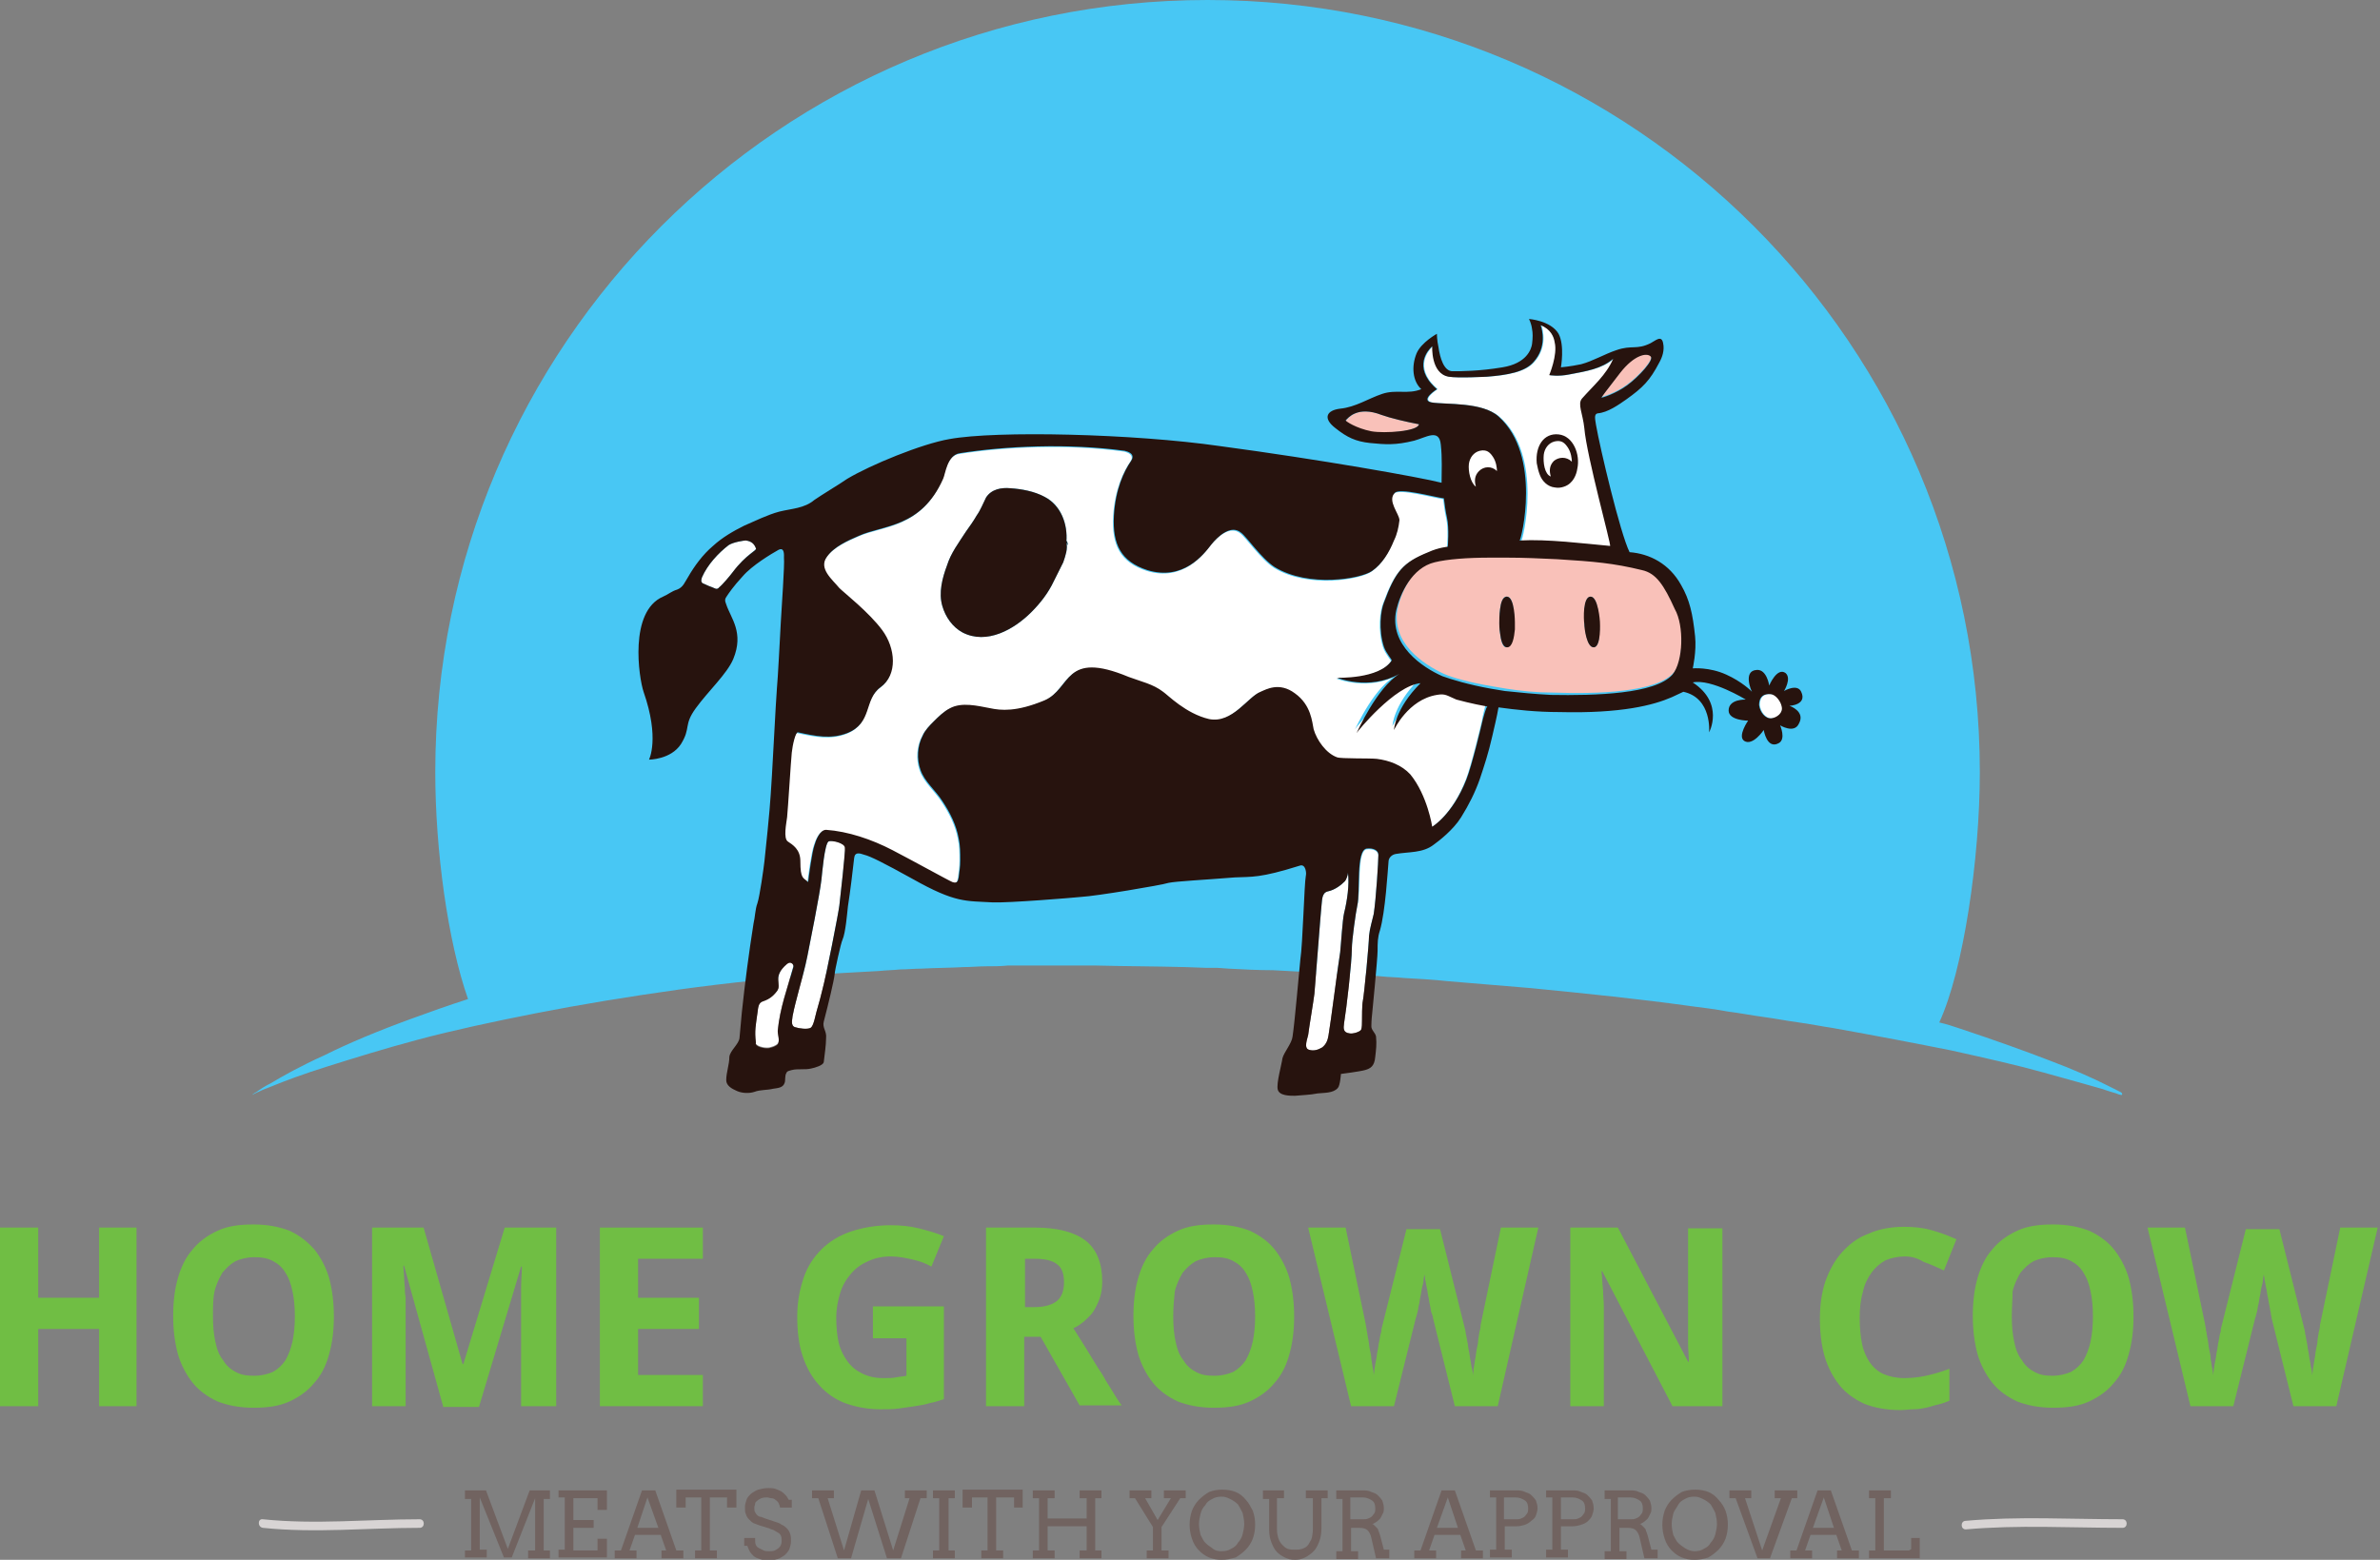 <?xml version="1.0" encoding="utf-8"?>
<!-- Generator: Adobe Illustrator 16.0.4, SVG Export Plug-In . SVG Version: 6.00 Build 0)  -->
<!DOCTYPE svg PUBLIC "-//W3C//DTD SVG 1.1//EN" "http://www.w3.org/Graphics/SVG/1.1/DTD/svg11.dtd">
<svg version="1.1" id="Layer_1" xmlns:x="http://ns.adobe.com/Extensibility/1.0/" xmlns:i="http://ns.adobe.com/AdobeIllustrator/10.0/" xmlns:graph="http://ns.adobe.com/Graphs/1.0/"
	 xmlns="http://www.w3.org/2000/svg" xmlns:xlink="http://www.w3.org/1999/xlink" x="0px" y="0px" width="305.1px" height="200px"
	 viewBox="0 0 305.1 200" style="enable-background:new 0 0 305.1 200;" xml:space="preserve">
<rect x="0" y="0" width="305.1" height="200" fill="#808080" stroke="none"/>
<style type="text/css">
<![CDATA[
	.st0{fill:#48C7F4;}
	.st1{fill:#ACDFF2;}
	.st2{fill:#AE9E33;}
	.st3{fill:#160A33;}
	.st4{fill:#808184;}
	.st5{fill:#B2AEBC;}
	.st6{fill:#B2E4F7;}
	.st7{opacity:0.25;}
	.st8{fill:none;stroke:#231F20;stroke-width:1.615;stroke-miterlimit:10;}
	.st9{display:none;fill:#391D0C;}
	.st10{fill:#89181B;}
	.st11{fill:#8996A9;}
	.st12{fill:#ED3024;}
	.st13{fill:#510F10;}
	.st14{fill:#58595B;}
	.st15{fill-rule:evenodd;clip-rule:evenodd;fill:#808184;}
	.st16{fill:#231F20;}
	.st17{fill:#27130E;}
	.st18{fill-rule:evenodd;clip-rule:evenodd;fill:#ED3024;}
	.st19{fill:#F9C1B9;}
	.st20{fill:#92837E;}
	.st21{fill:#2A2E47;}
	.st22{fill:#C5C7C9;}
	.st23{fill-rule:evenodd;clip-rule:evenodd;}
	.st24{fill:#FFFFFF;}
	.st25{fill:#655D78;}
	.st26{fill:#CA3B34;}
	.st27{fill:#33261F;}
	.st28{fill:#391D0C;}
	.st29{fill:#6D6E70;}
	.st30{fill:#00A5E5;}
	.st31{fill:#D04443;}
	.st32{fill-rule:evenodd;clip-rule:evenodd;fill:#FFFFFF;}
	.st33{fill:#09BECC;}
	.st34{fill:#D8D4D4;}
	.st35{fill:#70BE44;}
	.st36{fill:#716360;}
	.st37{fill:#A21E22;}
	.st38{fill:#739196;}
	.st39{fill:#DA6C6C;}
	.st40{fill:#DDD0CE;}
]]>
</style>
<g>
	<g>
		<path class="st0" d="M271.8,140c-0.4-0.2-1-0.5-1.8-0.9c-1.6-0.8-4-1.9-7.2-3.1c-3.1-1.2-7-2.6-11.5-4.1c-0.9-0.3-1.8-0.6-2.7-0.8
			c3.1-6.7,5.2-21,5.2-32.1c0-54.7-44.3-99-99-99c-54.7,0-99,44.3-99,99c0,10,1.6,21.7,4.2,29.1c-2.5,0.8-5,1.7-7.2,2.5
			c-4.4,1.6-8.2,3.2-11.2,4.7c-3.1,1.4-5.4,2.7-6.9,3.6c-0.8,0.4-1.4,0.8-1.8,1.1c-0.4,0.2-0.6,0.4-0.6,0.4s0.2-0.1,0.6-0.3
			c0.4-0.2,1.1-0.5,1.9-0.8c1.7-0.7,4.1-1.6,7.3-2.6c3.2-1,7-2.2,11.5-3.4c4.5-1.2,9.6-2.3,15.2-3.4c5.6-1.1,11.7-2.1,18.1-3
			c6.5-0.9,13.3-1.6,20.4-2.1c1.8-0.1,3.6-0.2,5.4-0.3c0.9-0.1,1.8-0.1,2.7-0.2c0.9,0,1.8-0.1,2.7-0.1c1.8-0.1,3.7-0.1,5.5-0.2
			c0.9,0,1.9-0.1,2.8-0.1c0.9,0,1.9,0,2.8-0.1c0.9,0,1.9,0,2.8,0l1.4,0l1.4,0c1.9,0,3.8,0,5.7,0c3.8,0.1,7.6,0.1,11.4,0.2l2.8,0.1
			l0.7,0l0.3,0l0.4,0l1.4,0.1c1.9,0.1,3.8,0.2,5.7,0.2c1.9,0.1,3.8,0.2,5.6,0.3c1.9,0.1,3.8,0.2,5.6,0.3c0.9,0.1,1.9,0.1,2.8,0.2
			c0.9,0.1,1.9,0.1,2.8,0.2c1.8,0.1,3.7,0.2,5.5,0.4c3.7,0.3,7.3,0.6,10.8,0.9c7.1,0.7,14,1.4,20.4,2.3c1.6,0.2,3.2,0.4,4.8,0.7
			c1.6,0.2,3.1,0.5,4.6,0.7c1.5,0.2,3,0.5,4.5,0.7c1.5,0.2,2.9,0.5,4.3,0.7c5.6,1,10.8,2,15.3,2.9c4.5,1,8.5,1.9,11.7,2.8
			c3.2,0.9,5.8,1.6,7.5,2.1c0.9,0.3,1.5,0.5,1.9,0.6c0.4,0.2,0.7,0.2,0.7,0.2S272.2,140.2,271.8,140z"/>
		<g id="XMLID_33_">
			<path class="st24" d="M228.5,90.6c0.1,0.9-0.7,1.5-1.3,1.5c-0.8,0.1-1.5-0.8-1.6-1.7c0,0,0,0,0,0c0-1.6,1.3-1.4,1.5-1.4
				C227.7,89,228.4,89.9,228.5,90.6z"/>
			<path d="M225.5,90.4C225.5,90.4,225.5,90.4,225.5,90.4C225.5,90.4,225.5,90.4,225.5,90.4z"/>
			<path class="st19" d="M211.6,45.6c0.5,0.4-1.5,2.6-3,3.7c-1.5,1.1-3.2,1.6-3.3,1.6c0-0.1,0.8-1,2.4-3.2
				C209.5,45.4,211.1,45.2,211.6,45.6z"/>
			<path class="st24" d="M203.3,55c0.3,3.6,3.5,15.1,3.3,15.1c-3.3-0.3-8-0.9-11.6-0.7c0.2,0,2.9-10.9-2.7-15.9
				c-2.2-2-6.9-1.6-8.7-1.9c-1.5-0.3,0.7-1.7,0.7-1.7s-0.7-0.6-1.1-1.2c-1.7-2.5,0.5-4.3,0.5-4.3s-0.2,3.5,2.1,3.9
				c1.1,0.2,4.9,0,4.9,0c2.6-0.2,4.9-0.6,6-1.9c1.7-1.9,1.1-4.1,0.9-4.7c1.3,0.5,1.7,1.5,1.8,2.2c0.4,1.6-0.7,4.2-0.7,4.2
				s1.2,0.2,2.6-0.1c2.1-0.4,4.1-0.7,5.6-2c-0.9,2.1-2.6,3.5-4,5.1C202.4,51.9,203.1,53.1,203.3,55z"/>
			<path class="st19" d="M214.9,77.8c-1.4-3.1-2.4-4.6-4.2-5c-3.7-0.8-6.1-1.1-10.9-1.4c-2-0.1-4.2-0.2-6.4-0.2c-0.8,0-1.5,0-2.2,0
				c-2.9,0.1-5.5,0.3-7.1,0.6c-2.9,0.7-4.4,3.9-4.9,6.1c-1,4.5,3.3,7.3,5.9,8.5c1.1,0.5,3.3,1.1,6.2,1.6c0.6,0.1,1.2,0.2,1.8,0.3
				c1.9,0.3,3.9,0.5,5.9,0.5c5.7,0.2,13.4,0,15.6-2.6C215.8,84.8,215.9,80.2,214.9,77.8z M192.3,81.2c-0.1-0.6-0.1-1.1-0.1-1.3
				c0-0.3,0-1.1,0.1-1.8c0.1-0.9,0.4-1.7,0.9-1.6c1,0,0.9,3.3,0.9,3.3s0,0.4,0,0.9c-0.1,1-0.3,2.3-1,2.3
				C192.6,83,192.4,82.1,192.3,81.2z M204.3,83c-0.9,0-1.1-2.4-1.2-3c0-0.6-0.2-3.5,0.8-3.5c1,0,1.1,3.2,1.1,3.2S205.3,83,204.3,83z
				"/>
			<path class="st24" d="M173.7,93.5c0.1-0.2,4.9-6.1,8.2-6.4c-3.3,3.3-3.4,6-3.4,6s1.8-3.9,5.5-4.5c1.1-0.2,1.3,0.1,2.5,0.6
				c0.4,0.1,1.8,0.5,4,0.9c-0.1,0.5-0.5,1.9-0.5,2.2c-0.2,0.9-1.4,5.9-2.1,7.7c-1.8,4.6-4.4,6.1-4.4,6.1s-0.6-4-2.8-6.7
				c-1.1-1.2-2.7-1.8-4.3-2c-0.9-0.1-4.6,0-5.1-0.2c-1.4-0.5-2.6-2.2-3-3.6c-0.2-0.9-0.3-3.1-2.4-4.6c-2-1.5-3.7-0.5-4.4-0.2
				c-1.6,0.6-3.6,4.1-6.6,3.5c-3-0.7-5.3-3.1-5.9-3.5c-1.3-1-2.8-1.3-4.4-1.9c-8.4-3.5-7.3,1.5-10.8,3c-3.6,1.5-5.6,1.3-7,1
				c-1.6-0.3-3.6-0.8-5.1,0c-0.8,0.4-1.5,1.1-2.1,1.7c-0.5,0.5-1.1,1.1-1.4,1.8c-0.7,1.3-0.8,3-0.3,4.4c0.5,1.5,1.9,2.6,2.8,4
				c1,1.5,1.8,3.1,2.1,4.8c0.2,0.9,0.2,1.8,0.2,2.8c0,0.9-0.1,1.3-0.2,2.2c-0.1,0.5-0.2,0.8-0.8,0.6c-0.5-0.2-5-2.7-7.7-4.1
				c-2.7-1.4-5.7-2.4-8.5-2.6c-0.8,0-1.3,1.3-1.5,2c-0.3,0.9-0.7,3.8-0.8,4.7c-0.6-0.6-1-0.3-1-2.7c0-1.5-1-2.1-1.6-2.5
				c-0.6-0.4-0.2-2.3-0.1-3.1c0.1-0.9,0.5-7.4,0.6-8.3c0.1-1,0.5-2.7,0.8-2.6c2.3,0.5,4.2,0.9,6.3,0.1c3.3-1.3,2.1-4.3,4.3-5.9
				c2.2-1.6,1.9-5,0.2-7.3c-1.7-2.3-4.9-4.8-5.5-5.4c-0.9-1.1-2.7-2.5-1.6-4c0.9-1.3,2.7-2.1,4.1-2.7c3.1-1.4,8-1,10.8-7.3
				c0.3-0.6,0.5-3.1,2.2-3.3c5.7-0.9,13.8-1.3,21.1-0.3c0.4,0.1,1.4,0.4,0.8,1.3c-0.9,1.3-2,3.6-2.2,7c-0.2,3.7,0.9,5.9,4.3,7
				c4.6,1.4,7.2-2,8.2-3.3c0.8-1,2.5-2.6,3.8-1.5c0.7,0.5,2.6,3.3,4.3,4.4c4.4,2.7,11.1,1.5,12.5,0.5c1.3-0.9,2.2-2.4,2.8-3.9
				c0.4-0.8,0.6-1.7,0.7-2.6c0-0.8-1.6-2.5-0.6-3.5c0.6-0.7,4.9,0.5,6.3,0.7c0.1,0.8,0.2,1.6,0.4,2.5c0.3,1.3,0.1,3.7,0.1,3.7
				s-1.2,0.1-2.5,0.7c-3.2,1.3-4.2,2.4-5.7,6.5c-0.4,1-0.7,3.4,0,5.6c0.3,0.9,1.1,1.7,1,1.8c-1.6,2.4-7,2.2-7,2.2s4.1,1.7,8-0.5
				C176.3,87.7,173.8,93.4,173.7,93.5z M136.7,69.5C137,70.6,136.8,68.9,136.7,69.5c0.2-2.3-0.7-4.8-2.8-5.8c-1.3-0.7-2.9-1-4.4-1.1
				c-1.1-0.1-2.4,0.1-3.1,1.2c-0.4,0.8-0.7,1.6-1.2,2.3c-0.4,0.7-0.9,1.4-1.4,2.1c-0.9,1.4-1.9,2.7-2.4,4.3
				c-0.6,1.6-1.1,3.5-0.6,5.2c0.4,1.4,1.3,2.7,2.6,3.4c3.1,1.6,6.6-0.4,8.8-2.6c1.2-1.2,2.2-2.5,2.9-4c0.4-0.8,0.8-1.6,1.2-2.4
				C136.6,71.2,136.9,70.4,136.7,69.5z"/>
			<path class="st19" d="M177.1,53.2c1.1,0.4,3.2,0.9,4.8,1.2c-0.1,0.9-4.4,1.3-6.1,1c-2-0.4-3.3-1.3-3.3-1.4
				C172.8,53.6,174,52,177.1,53.2z"/>
			<path class="st24" d="M175.2,108.9c0.8-0.1,1.5,0.2,1.5,0.8c0,0.7-0.3,5.6-0.6,7.5c-0.2,0.9-0.5,1.8-0.6,2.8
				c0,0.9-0.6,7.4-0.8,8.4c-0.1,0.4-0.1,2.1-0.1,2.5c0,0.4,0,0.8-0.1,1.1c-0.1,0.3-1.1,0.6-1.5,0.5c-0.8-0.1-0.8-0.6-0.7-1.3
				c0.3-1.8,1-7.8,1-9.6c0-1,0.5-4.6,0.7-5.5C174.5,114.3,173.9,109.1,175.2,108.9z"/>
			<path class="st24" d="M172.8,111.9c0.2,1.5-0.1,3.6-0.5,5.2c-0.2,0.8-0.4,4.1-0.5,5c-0.3,1.8-1.2,9-1.5,10.7
				c-0.1,0.6-0.3,1.1-0.8,1.5c-0.5,0.3-1.1,0.5-1.7,0.3c-0.7-0.2-0.2-1.4-0.1-1.9c0.1-0.9,0.7-4.4,0.8-5.3
				c0.2-2.3,0.8-10.3,0.9-11.2c0.1-0.7,0-1.7,0.8-1.9c1-0.2,1.8-0.9,2.2-1.3C172.5,112.8,172.8,112.2,172.8,111.9z"/>
			<path d="M136.7,69.5C136.8,68.9,137,70.6,136.7,69.5C136.7,69.5,136.7,69.5,136.7,69.5z"/>
			<path class="st24" d="M108.4,108.6c0,0.4-0.7,6.6-0.8,7.5c-0.1,0.9-1.7,9.1-2.2,10.9c-0.4,1.7-0.6,2.1-1,3.8
				c-0.1,0.3-0.2,0.8-0.5,1c-0.4,0.2-1.4,0.1-2-0.1c-0.6-0.2-0.3-1.1-0.3-1.4c0.3-1.5,0.4-1.7,0.8-3.3c0.4-1.5,0.8-2.9,1.1-4.4
				c0.3-1.5,1.6-8,1.8-9.8c0.1-0.9,0.4-4.5,0.9-4.9C106.6,107.6,108.3,108.1,108.4,108.6z"/>
			<path class="st24" d="M100.9,123.5c0.5-0.4,0.9,0.1,0.8,0.4c-0.8,2.9-1.7,5.2-2,8.2c0,0.5,0.3,1.3,0,1.7
				c-0.3,0.3-0.7,0.4-1.1,0.5c-0.6,0.1-1.9-0.2-1.7-0.7c-0.2-1.5,0-2.3,0.2-3.8c0.1-0.7,0.1-1.3,0.7-1.5c0.6-0.2,1.2-0.5,1.8-1.3
				C100.3,126.2,98.9,125.2,100.9,123.5z"/>
			<path class="st24" d="M96.9,70.3c0.1,0.3-1.2,0.7-3,3.1c-0.3,0.4-1.3,1.6-1.7,1.9c-0.3,0.4-0.6,0.1-0.9,0
				c-0.6-0.2-0.9-0.4-1.2-0.5c-0.3-0.2-0.2-0.5-0.1-0.8c0.7-1.6,2.1-3.1,3.4-4.1c0.6-0.4,2-0.6,2.2-0.6
				C96.4,69.4,96.8,69.8,96.9,70.3z"/>
			<path class="st27" d="M190.3,56.9c-1.9-0.2-3,1.5-2.9,3.7c0,0.4,0.1,0.9,0.4,1.4c0.3,0.8,1,1.5,1.9,1.6c0.5,0.1,0.9,0,1.2-0.1
				c1.2-0.4,1.6-1.6,1.7-2.3C193,59.4,192.2,57.1,190.3,56.9z"/>
			<g>
				<path class="st17" d="M203.9,76.5c-1,0-0.9,2.9-0.8,3.5c0,0.6,0.3,3,1.2,3c1,0,0.8-3.3,0.8-3.3S204.9,76.5,203.9,76.5z"/>
				<path class="st17" d="M229.4,90.5c0,0,2.3-0.1,1.5-1.8c-0.5-1.1-2.2-0.1-2.2-0.1s1-1.6,0.2-2.3c-1.1-0.8-2.1,1.6-2.1,1.6
					s-0.3-2.1-1.6-2c-1.8,0.1-0.7,2.7-0.6,2.8c-0.1-0.1-1.3-1.3-3.3-2.2c-2.2-1-4.3-0.8-4.3-0.8s0.5-2.2,0.3-4.1
					c-0.3-2.9-0.7-4.7-1.8-6.6c-1.5-2.7-4-4-6.6-4.2c-1.2-2.4-3.8-13.4-4.3-16.3c-0.1-0.7-0.3-1.4,0.2-1.5c1.3-0.1,2.7-1.1,3.7-1.8
					c2.1-1.5,3-2.4,4.2-4.7c0.4-0.7,0.7-1.6,0.5-2.5c-0.2-1.1-1-0.3-1.6,0c-1.8,0.9-2.4,0.2-4.4,0.9c-1.5,0.5-3,1.4-4.5,1.8
					c-1.4,0.3-2.6,0.4-2.6,0.4s0.5-2.8-0.3-4.3c-1-1.7-3.8-1.9-3.8-1.9s0.3,0.5,0.4,1.3c0.1,0.5,0.1,1.1,0,1.9
					c-0.1,0.7-0.7,2.5-3.8,3c-3,0.5-5.3,0.5-6.4,0.5c-1.1,0-1.6-1.7-1.8-3.1c-0.2-0.9-0.2-1.7-0.2-1.7s-2,1.1-2.6,2.5
					c-0.7,1.7-0.5,3.6,0.6,4.6c-1.7,0.7-3.2,0-5,0.6c-1.8,0.6-3.4,1.7-5.4,1.9c-1.7,0.2-2.3,1.2-0.6,2.5c1.5,1.2,2.6,1.7,4.4,1.9
					c2,0.2,3.3,0.3,5.7-0.3c1.5-0.4,3.2-1.6,3.4,0.5c0.2,1.8,0.1,3.4,0.1,4.9c-2.7-0.7-15.7-3-28.4-4.7c-11.1-1.6-28.7-2-34.7-0.9
					c-3.5,0.6-10.1,3.3-13.1,5.1c-0.7,0.5-3.5,2.2-4.2,2.7c-1.3,1.1-2.9,1.1-4.5,1.5c-1.5,0.4-3.1,1.2-4.5,1.8
					c-1.4,0.7-2.8,1.5-4,2.6c-1.3,1.1-2.4,2.6-3.2,4c-0.4,0.6-0.6,1.3-1.4,1.6c-0.7,0.2-1.1,0.6-1.8,0.9c-4.4,1.9-3.1,10.4-2.5,12.2
					c2.1,6,0.7,8.7,0.7,8.7s2.8,0,4.1-2c1.3-2.1,0.3-2.4,1.9-4.6c1.6-2.2,4-4.4,4.8-6.3c1.4-3.4-0.3-5.2-0.9-7
					c-0.2-0.5-0.2-0.7,0.1-1.1c0.2-0.3,0.8-1.2,2-2.5c1.2-1.4,3.7-2.9,4.6-3.4c0.8-0.4,0.7,0.7,0.7,1c0.1,0.9-0.3,6.3-0.4,8.2
					c-0.1,1.9-0.4,7.6-0.5,8.5c-0.1,0.9-0.7,12.8-0.8,13.7c-0.1,1.9-0.7,7.6-0.8,8.5c-0.1,0.9-0.6,4.5-0.9,5.4
					c-0.3,0.8-0.3,1.8-0.5,2.6c-0.6,3.8-1.1,7.6-1.5,11.4c-0.1,1.1-0.2,2.2-0.3,3.3c-0.1,0.8-1.2,1.6-1.3,2.4c0,1-0.4,2-0.4,3
					c0,0.7,0.7,1.1,1.4,1.4c0.7,0.3,1.6,0.3,2.2,0.1c0.8-0.3,1.6-0.2,2.4-0.4c0.6-0.1,1.3-0.1,1.5-0.8c0.1-0.3,0-0.9,0.2-1.2
					c0.1-0.3,0.4-0.3,0.7-0.4c0.8-0.2,1.7,0,2.5-0.2c0.5-0.1,1.5-0.4,1.6-0.8c0.1-0.9,0.3-2.2,0.3-3.1c0.1-0.9-0.5-1.3-0.3-2.1
					c0.6-2.3,1.3-5.2,1.4-6.1c0-0.4,0.8-4,1-4.4c0.4-0.9,0.6-3.4,0.7-4.3c0.3-1.9,0.6-4.4,0.8-6.2c0.1-0.8,0.7-0.6,1.3-0.4
					c0.8,0.2,2.4,1,6.2,3.1c5.5,3.1,6.8,2.8,10.2,3c2,0.1,10.5-0.6,11.4-0.7c1.9-0.1,10.3-1.5,11.2-1.8c0.9-0.2,4.8-0.4,8.5-0.7
					c2.2-0.1,3.2,0.1,8.3-1.5c0.8-0.3,0.9,1,0.8,1.3c-0.2,1-0.4,8.8-0.7,10.7c-0.2,1.9-0.7,7.9-1,9.9c-0.1,0.9-1.1,2-1.3,2.8
					c-0.1,0.8-0.8,3.2-0.6,4c0.2,0.8,1.5,0.8,2.2,0.8c1-0.1,1.9-0.1,2.9-0.3c0.8-0.1,2,0,2.6-0.7c0.3-0.3,0.4-1.8,0.4-1.8
					s2.4-0.3,3.1-0.5c0.7-0.2,1.2-0.5,1.3-1.7c0.1-0.9,0.2-1.6,0.1-2.6c-0.1-0.5-0.6-0.8-0.6-1.3c0-0.8,0.1-1.6,0.1-1.6
					s0.7-7.1,0.7-8.1c0-1,0-1.7,0.3-2.6c0.7-2.4,1-7.7,1.1-8.8c0-0.5,0.4-0.9,0.9-1c1.7-0.3,3.5-0.1,4.9-1.2
					c0.7-0.5,2.5-1.9,3.5-3.5c1-1.6,1.8-3.2,2.4-4.9c0.6-1.8,1.1-3.3,1.6-5.5c0.2-0.9,0.6-2.5,0.8-3.7c2.2,0.3,4.8,0.6,7.8,0.6
					c8,0.2,12.1-0.9,14.4-1.9c0.2-0.1,1.3-0.6,1.5-0.7c3.7,0.8,3.3,5.2,3.3,5.2s2-3.7-2.1-6.4c2.4-0.5,6.8,2.2,6.8,2.2
					s-2.2-0.1-2.2,1.4c0,1.3,2.5,1.3,2.5,1.3s-1.4,2-0.5,2.6c1.1,0.7,2.5-1.4,2.5-1.4s0.4,2.5,1.9,1.7c1-0.5,0.2-2.3,0.2-2.3
					s1.8,1.1,2.4-0.2C231.5,91.2,229.4,90.5,229.4,90.5z M175.8,55.3c-2-0.4-3.3-1.3-3.3-1.4c0.3-0.3,1.5-1.9,4.6-0.7
					c1.1,0.4,3.2,0.9,4.8,1.2C181.8,55.3,177.5,55.6,175.8,55.3z M93.9,73.4c-0.3,0.4-1.3,1.6-1.7,1.9c-0.3,0.4-0.6,0.1-0.9,0
					c-0.6-0.2-0.9-0.4-1.2-0.5c-0.3-0.2-0.2-0.5-0.1-0.8c0.7-1.6,2.1-3.1,3.4-4.1c0.6-0.4,2-0.6,2.2-0.6c0.8,0.1,1.1,0.5,1.3,1
					C97.1,70.6,95.7,71,93.9,73.4z M207.7,47.8c1.8-2.3,3.4-2.6,3.9-2.1c0.5,0.4-1.5,2.6-3,3.7c-1.5,1.1-3.2,1.6-3.3,1.6
					C205.3,50.9,206,50,207.7,47.8z M183.5,51.6c-1.5-0.3,0.7-1.7,0.7-1.7s-0.7-0.6-1.1-1.2c-1.7-2.5,0.5-4.3,0.5-4.3
					s-0.2,3.5,2.1,3.9c1.1,0.2,4.9,0,4.9,0c2.6-0.2,4.9-0.6,6-1.9c1.7-1.9,1.1-4.1,0.9-4.7c1.3,0.5,1.7,1.5,1.8,2.2
					c0.4,1.6-0.7,4.2-0.7,4.2s1.2,0.2,2.6-0.1c2.1-0.4,4.1-0.7,5.6-2c-0.9,2.1-2.6,3.5-4,5.1c-0.6,0.7,0.1,1.9,0.3,3.8
					c0.3,3.6,3.5,15.1,3.3,15.1c-3.3-0.3-8-0.9-11.6-0.7c0.2,0,2.9-10.9-2.7-15.9C190,51.5,185.3,51.9,183.5,51.6z M99.7,132.2
					c0,0.5,0.3,1.3,0,1.7c-0.3,0.3-0.7,0.4-1.1,0.5c-0.6,0.1-1.9-0.2-1.7-0.7c-0.2-1.5,0-2.3,0.2-3.8c0.1-0.7,0.1-1.3,0.7-1.5
					c0.6-0.2,1.2-0.5,1.8-1.3c0.7-0.9-0.7-1.8,1.3-3.5c0.5-0.4,0.9,0.1,0.8,0.4C100.9,126.9,100,129.2,99.7,132.2z M107.6,116.1
					c-0.1,0.9-1.7,9.1-2.2,10.9c-0.4,1.7-0.6,2.1-1,3.8c-0.1,0.3-0.2,0.8-0.5,1c-0.4,0.2-1.4,0.1-2-0.1c-0.6-0.2-0.3-1.1-0.3-1.4
					c0.3-1.5,0.4-1.7,0.8-3.3c0.4-1.5,0.8-2.9,1.1-4.4c0.3-1.5,1.6-8,1.8-9.8c0.1-0.9,0.4-4.5,0.9-4.9c0.4-0.2,2.1,0.2,2.1,0.8
					C108.4,109,107.7,115.3,107.6,116.1z M171.8,122.1c-0.3,1.8-1.2,9-1.5,10.7c-0.1,0.6-0.3,1.1-0.8,1.5c-0.5,0.3-1.1,0.5-1.7,0.3
					c-0.7-0.2-0.2-1.4-0.1-1.9c0.1-0.9,0.7-4.4,0.8-5.3c0.2-2.3,0.8-10.3,0.9-11.2c0.1-0.7,0-1.7,0.8-1.9c1-0.2,1.8-0.9,2.2-1.3
					c0.2-0.2,0.4-0.8,0.4-1.1c0.2,1.5-0.1,3.6-0.5,5.2C172.1,117.9,171.9,121.2,171.8,122.1z M176.1,117.2c-0.2,0.9-0.5,1.8-0.6,2.8
					c0,0.9-0.6,7.4-0.8,8.4c-0.1,0.4-0.1,2.1-0.1,2.5c0,0.4,0,0.8-0.1,1.1c-0.1,0.3-1.1,0.6-1.5,0.5c-0.8-0.1-0.8-0.6-0.7-1.3
					c0.3-1.8,1-7.8,1-9.6c0-1,0.5-4.6,0.7-5.5c0.4-1.8-0.2-7.1,1.2-7.3c0.8-0.1,1.5,0.2,1.5,0.8
					C176.7,110.4,176.4,115.3,176.1,117.2z M190.1,92.2c-0.2,0.9-1.4,5.9-2.1,7.7c-1.8,4.6-4.4,6.1-4.4,6.1s-0.6-4-2.8-6.7
					c-1.1-1.2-2.7-1.8-4.3-2c-0.9-0.1-4.6,0-5.1-0.2c-1.4-0.5-2.6-2.2-3-3.6c-0.2-0.9-0.3-3.1-2.4-4.6c-2-1.5-3.7-0.5-4.4-0.2
					c-1.6,0.6-3.6,4.1-6.6,3.5c-3-0.7-5.3-3.1-5.9-3.5c-1.3-1-2.8-1.3-4.4-1.9c-8.4-3.5-7.3,1.5-10.8,3c-3.6,1.5-5.6,1.3-7,1
					c-1.6-0.3-3.6-0.8-5.1,0c-0.8,0.4-1.5,1.1-2.1,1.7c-0.5,0.5-1.1,1.1-1.4,1.8c-0.7,1.3-0.8,3-0.3,4.4c0.5,1.5,1.9,2.6,2.8,4
					c1,1.5,1.8,3.1,2.1,4.8c0.2,0.9,0.2,1.8,0.2,2.8c0,0.9-0.1,1.3-0.2,2.2c-0.1,0.5-0.2,0.8-0.8,0.6c-0.5-0.2-5-2.7-7.7-4.1
					c-2.7-1.4-5.7-2.4-8.5-2.6c-0.8,0-1.3,1.3-1.5,2c-0.3,0.9-0.7,3.8-0.8,4.7c-0.6-0.6-1-0.3-1-2.7c0-1.5-1-2.1-1.6-2.5
					c-0.6-0.4-0.2-2.3-0.1-3.1c0.1-0.9,0.5-7.4,0.6-8.3c0.1-1,0.5-2.7,0.8-2.6c2.3,0.5,4.2,0.9,6.3,0.1c3.3-1.3,2.1-4.3,4.3-5.9
					c2.2-1.6,1.9-5,0.2-7.3c-1.7-2.3-4.9-4.8-5.5-5.4c-0.9-1.1-2.7-2.5-1.6-4c0.9-1.3,2.7-2.1,4.1-2.7c3.1-1.4,8-1,10.8-7.3
					c0.3-0.6,0.5-3.1,2.2-3.3c5.7-0.9,13.8-1.3,21.1-0.3c0.4,0.1,1.4,0.4,0.8,1.3c-0.9,1.3-2,3.6-2.2,7c-0.2,3.7,0.9,5.9,4.3,7
					c4.6,1.4,7.2-2,8.2-3.3c0.8-1,2.5-2.6,3.8-1.5c0.7,0.5,2.6,3.3,4.3,4.4c4.4,2.7,11.1,1.5,12.5,0.5c1.3-0.9,2.2-2.4,2.8-3.9
					c0.4-0.8,0.6-1.7,0.7-2.6c0-0.8-1.6-2.5-0.6-3.5c0.6-0.7,4.9,0.5,6.3,0.7c0.1,0.8,0.2,1.6,0.4,2.5c0.3,1.3,0.1,3.7,0.1,3.7
					s-1.2,0.1-2.5,0.7c-3.2,1.3-4.2,2.4-5.7,6.5c-0.4,1-0.7,3.4,0,5.6c0.3,0.9,1.1,1.7,1,1.8c-1.6,2.4-7,2.2-7,2.2s4.1,1.7,8-0.5
					c-2.9,1.8-5.4,7.4-5.5,7.6c0.1-0.2,4.9-6.1,8.2-6.4c-3.3,3.3-3.4,6-3.4,6s1.8-3.9,5.5-4.5c1.1-0.2,1.3,0.1,2.5,0.6
					c0.4,0.1,1.8,0.5,4,0.9C190.5,90.6,190.2,91.9,190.1,92.2z M214.4,86.5c-2.2,2.5-9.9,2.7-15.6,2.6c-2-0.1-4-0.3-5.9-0.5
					c-0.6-0.1-1.2-0.2-1.8-0.3c-2.8-0.5-5.1-1.2-6.2-1.6c-2.5-1.1-6.9-4-5.9-8.5c0.5-2.1,2-5.4,4.9-6.1c1.6-0.4,4.2-0.6,7.1-0.6
					c0.7,0,1.5,0,2.2,0c2.1,0,4.3,0.1,6.4,0.2c4.8,0.3,7.2,0.5,10.9,1.4c1.8,0.4,2.8,1.9,4.2,5C215.9,80.2,215.8,84.8,214.4,86.5z
					 M227.1,92.1c-0.8,0.1-1.5-0.8-1.6-1.7c0-0.2,0-0.1,0,0c0-1.6,1.3-1.4,1.5-1.4c0.7,0.1,1.3,1,1.4,1.6
					C228.6,91.4,227.8,92,227.1,92.1z"/>
				<path class="st17" d="M197.4,60.9c0.3,0.8,1,1.5,1.9,1.6c0.5,0.1,0.9,0,1.2-0.1c1.2-0.4,1.6-1.6,1.7-2.3
					c0.4-1.8-0.5-4.2-2.4-4.4c-1.9-0.2-3,1.5-2.8,3.7C197.1,59.9,197.2,60.4,197.4,60.9z M197.9,58.3c0.1-0.8,0.6-1.5,1.4-1.7
					c0.9-0.2,1.3,0.2,1.7,0.8c0.4,0.6,0.5,1.4,0.5,1.8c-0.7-0.7-1.7-0.6-2.3-0.1c-0.6,0.6-0.6,1.3-0.4,2
					C198,60.8,197.8,59.3,197.9,58.3z"/>
				<path class="st17" d="M136.7,69.5c0.2-2.3-0.7-4.7-2.8-5.8c-1.3-0.7-2.9-1-4.4-1.1c-1.1-0.1-2.4,0.1-3.1,1.2
					c-0.4,0.8-0.7,1.6-1.2,2.3c-0.4,0.7-0.9,1.4-1.4,2.1c-0.9,1.4-1.9,2.7-2.4,4.3c-0.6,1.6-1.1,3.5-0.6,5.2
					c0.4,1.4,1.3,2.7,2.6,3.4c3.1,1.6,6.6-0.4,8.8-2.6c1.2-1.2,2.2-2.5,2.9-4c0.4-0.8,0.8-1.6,1.2-2.4
					C136.6,71.2,136.9,70.4,136.7,69.5C136.7,69.5,136.7,69.5,136.7,69.5z"/>
				<path class="st17" d="M193.2,76.5c-0.6,0-0.8,0.8-0.9,1.6c-0.1,0.7-0.1,1.5-0.1,1.8c0,0.2,0,0.7,0.1,1.3
					c0.1,0.8,0.3,1.8,0.9,1.8c0.7,0,0.9-1.3,1-2.3c0-0.5,0-0.9,0-0.9S194.2,76.6,193.2,76.5z"/>
			</g>
			<path class="st24" d="M189.6,60.4c-0.6,0.6-0.6,1.3-0.4,2c-0.7-0.5-1-2-0.9-2.9c0.1-0.8,0.6-1.5,1.4-1.7c0.9-0.2,1.3,0.2,1.7,0.8
				c0.4,0.6,0.5,1.4,0.5,1.8C191.2,59.7,190.2,59.8,189.6,60.4z"/>
		</g>
	</g>
	<g>
		<path class="st36" d="M59.6,198.8h0.8v-6.6h-0.8v-1.1h2.7l2.8,7.5l2.8-7.5h2.6v1.1h-0.8v6.6h0.8v1h-2.8v-1h0.9v-6.7l-3,7.6h-1
			l-3.1-7.7v6.7h0.9v1h-2.8V198.8z"/>
		<path class="st36" d="M71.6,191.1h6.2v2.5h-1.2v-1.5h-3.1v2.8h2.6v1h-2.6v2.9h3.1v-1.5h1.2v2.4h-6.2v-1h0.8v-6.7h-0.8V191.1z"/>
		<path class="st36" d="M84.7,198.8h0.7l-0.7-2h-3.3l-0.7,2h0.9v1h-2.8v-1h0.8l2.7-7.7h1.7l2.7,7.7h0.9v1h-2.8V198.8z M81.7,195.9
			h2.7L83,192L81.7,195.9z"/>
		<path class="st36" d="M89.1,198.8h0.8v-6.8h-2v1.3h-1.2v-2.3h7.7v2.3h-1.2v-1.3H91v6.8h0.9v1h-2.8V198.8z"/>
		<path class="st36" d="M99.8,192.7c-0.1-0.2-0.3-0.3-0.4-0.4c-0.1-0.1-0.3-0.2-0.5-0.2c-0.2,0-0.4-0.1-0.5-0.1
			c-0.3,0-0.5,0-0.8,0.1c-0.2,0.1-0.4,0.2-0.5,0.3c-0.1,0.1-0.3,0.2-0.3,0.4s-0.1,0.3-0.1,0.5c0,0.2,0,0.5,0.1,0.6
			c0.1,0.2,0.2,0.3,0.3,0.4c0.1,0.1,0.3,0.2,0.5,0.2c0.2,0.1,0.3,0.1,0.5,0.2l1.2,0.4c0.3,0.1,0.7,0.2,0.9,0.4
			c0.3,0.1,0.5,0.3,0.7,0.5c0.2,0.2,0.3,0.4,0.4,0.7c0.1,0.3,0.1,0.5,0.1,0.9c0,0.4-0.1,0.7-0.2,1c-0.1,0.3-0.4,0.6-0.6,0.8
			c-0.3,0.2-0.6,0.4-0.9,0.5c-0.4,0.1-0.8,0.2-1.2,0.2c-0.4,0-0.8-0.1-1.1-0.2c-0.3-0.1-0.6-0.2-0.8-0.4c-0.2-0.2-0.4-0.4-0.5-0.6
			c-0.1-0.2-0.2-0.4-0.3-0.7h-0.4v-1h1.4c0,0.4,0,0.7,0.1,0.9c0.1,0.2,0.2,0.3,0.4,0.4c0.2,0.1,0.4,0.2,0.6,0.3
			c0.2,0.1,0.5,0.1,0.7,0.1c0.3,0,0.5,0,0.7-0.1c0.2-0.1,0.4-0.2,0.5-0.3c0.1-0.1,0.3-0.3,0.3-0.4c0.1-0.2,0.1-0.4,0.1-0.6
			c0-0.2,0-0.4-0.1-0.6c-0.1-0.2-0.2-0.3-0.4-0.4c-0.2-0.1-0.3-0.2-0.5-0.3c-0.2-0.1-0.4-0.1-0.5-0.2l-1.3-0.4
			c-0.3-0.1-0.5-0.2-0.8-0.3c-0.2-0.1-0.4-0.3-0.6-0.5c-0.2-0.2-0.3-0.4-0.4-0.7c-0.1-0.2-0.1-0.5-0.1-0.9c0-0.3,0.1-0.6,0.2-0.9
			c0.1-0.3,0.3-0.5,0.6-0.8c0.3-0.2,0.6-0.4,0.9-0.5c0.4-0.1,0.8-0.2,1.3-0.2c0.3,0,0.6,0,0.9,0.1c0.3,0.1,0.5,0.2,0.7,0.3
			c0.2,0.1,0.4,0.3,0.6,0.5c0.2,0.2,0.3,0.4,0.4,0.6h0.4v1H100C100,193.2,99.9,192.9,99.8,192.7z"/>
		<path class="st36" d="M116,191.1h2.8v1H118l-2.5,7.7h-1.8l-2.4-7.6l-2.2,7.6h-1.7l-2.5-7.7h-0.8v-1h2.8v1h-0.8l2.1,6.7l2.2-7.7
			h1.7l2.4,7.7l2.1-6.7H116V191.1z"/>
		<path class="st36" d="M119.6,191.1h2.8v1h-0.8v6.7h0.8v1h-2.8v-1h0.8v-6.7h-0.8V191.1z"/>
		<path class="st36" d="M125.8,198.8h0.8v-6.8h-2v1.3h-1.2v-2.3h7.7v2.3H130v-1.3h-2.3v6.8h0.9v1h-2.8V198.8z"/>
		<path class="st36" d="M138.4,191.1h2.8v1h-0.8v6.7h0.8v1h-2.8v-1h0.9v-3.1h-5v3.1h0.9v1h-2.8v-1h0.8v-6.7h-0.8v-1h2.8v1h-0.9v2.6
			h5v-2.6h-0.9V191.1z"/>
		<path class="st36" d="M144.8,191.1h2.8v1h-0.8l1.6,2.8l1.7-2.8h-0.9v-1h2.8v1h-0.7l-2.4,3.7v3h0.9v1H147v-1h0.8v-3l-2.3-3.7h-0.7
			V191.1z"/>
		<path class="st36" d="M156.6,200c-0.6,0-1.1-0.1-1.6-0.3c-0.5-0.2-0.9-0.5-1.3-0.9c-0.4-0.4-0.7-0.9-0.9-1.5
			c-0.2-0.6-0.3-1.2-0.3-1.8c0-0.6,0.1-1.2,0.3-1.8c0.2-0.5,0.5-1,0.9-1.4c0.4-0.4,0.8-0.7,1.3-1c0.5-0.2,1.1-0.3,1.7-0.3
			c0.6,0,1.2,0.1,1.7,0.3c0.5,0.2,1,0.6,1.3,1c0.4,0.4,0.6,0.9,0.9,1.4c0.2,0.6,0.3,1.1,0.3,1.8s-0.1,1.2-0.3,1.8
			c-0.2,0.5-0.5,1-0.9,1.4c-0.4,0.4-0.8,0.7-1.3,1C157.7,199.9,157.2,200,156.6,200z M156.6,198.9c0.5,0,0.9-0.1,1.2-0.3
			c0.4-0.2,0.7-0.4,0.9-0.8c0.3-0.3,0.5-0.7,0.6-1.1c0.1-0.4,0.2-0.9,0.2-1.3c0-0.5-0.1-0.9-0.2-1.4c-0.2-0.4-0.4-0.8-0.6-1.1
			c-0.3-0.3-0.6-0.5-1-0.7c-0.4-0.2-0.7-0.3-1.1-0.3c-0.5,0-0.9,0.1-1.2,0.3c-0.4,0.2-0.7,0.4-0.9,0.8c-0.3,0.3-0.5,0.7-0.6,1.1
			c-0.1,0.4-0.2,0.9-0.2,1.3c0,0.5,0.1,1,0.2,1.4c0.2,0.4,0.4,0.8,0.6,1c0.3,0.3,0.6,0.5,0.9,0.7
			C155.7,198.8,156.1,198.9,156.6,198.9z"/>
		<path class="st36" d="M161.8,191.1h2.8v1h-0.9v4c0,0.5,0.1,0.9,0.2,1.2c0.1,0.3,0.3,0.6,0.5,0.8c0.2,0.2,0.4,0.4,0.7,0.5
			c0.3,0.1,0.6,0.1,0.9,0.1c0.3,0,0.6,0,0.9-0.1c0.3-0.1,0.5-0.2,0.7-0.4c0.2-0.2,0.3-0.5,0.5-0.8c0.1-0.3,0.2-0.8,0.2-1.3v-4h-0.9
			v-1h2.8v1h-0.8v3.9c0,0.6-0.1,1.2-0.3,1.7c-0.2,0.5-0.4,0.9-0.7,1.2c-0.3,0.3-0.7,0.6-1.1,0.8c-0.4,0.2-0.8,0.3-1.3,0.3
			c-0.5,0-0.9-0.1-1.3-0.3c-0.4-0.2-0.7-0.4-1-0.7c-0.3-0.3-0.5-0.7-0.7-1.2c-0.2-0.5-0.3-1-0.3-1.6v-4h-0.8V191.1z"/>
		<path class="st36" d="M171.1,191.1h3.6c0.4,0,0.7,0,1.1,0.2c0.3,0.1,0.6,0.2,0.8,0.4c0.2,0.2,0.4,0.4,0.6,0.7
			c0.1,0.3,0.2,0.6,0.2,1c0,0.2,0,0.4-0.1,0.6c-0.1,0.2-0.2,0.4-0.3,0.6c-0.1,0.2-0.3,0.3-0.5,0.5c-0.2,0.1-0.4,0.3-0.6,0.3
			c0.1,0,0.2,0.1,0.3,0.2c0.1,0.1,0.2,0.2,0.3,0.3c0.1,0.1,0.2,0.2,0.2,0.4c0.1,0.1,0.1,0.3,0.2,0.5l0.5,1.9h0.7l0,1.1h-1.7
			l-0.6-2.6c-0.1-0.5-0.3-0.8-0.5-1c-0.2-0.2-0.6-0.3-1-0.3h-1.1v3h0.9v1h-2.8v-1h0.8v-6.7h-0.8V191.1z M173.1,192.1v2.7h1.7
			c0.2,0,0.4,0,0.6-0.1c0.2-0.1,0.3-0.1,0.5-0.3c0.1-0.1,0.2-0.3,0.3-0.4s0.1-0.4,0.1-0.6c0-0.4-0.1-0.8-0.4-1
			c-0.3-0.2-0.7-0.4-1.2-0.4H173.1z"/>
		<path class="st36" d="M187.2,198.8h0.7l-0.7-2h-3.3l-0.7,2h0.9v1h-2.8v-1h0.8l2.7-7.7h1.7l2.7,7.7h0.9v1h-2.8V198.8z M184.2,195.9
			h2.7l-1.3-3.9L184.2,195.9z"/>
		<path class="st36" d="M190.9,191.1h3.5c0.4,0,0.7,0,1.1,0.2c0.3,0.1,0.6,0.2,0.8,0.4c0.2,0.2,0.4,0.4,0.6,0.7
			c0.1,0.3,0.2,0.6,0.2,1c0,0.3-0.1,0.6-0.2,0.9c-0.1,0.3-0.3,0.5-0.6,0.7c-0.2,0.2-0.5,0.4-0.8,0.5c-0.3,0.1-0.7,0.2-1.1,0.2h-1.5
			v3h0.9v1h-2.8v-1h0.8v-6.7h-0.8V191.1z M192.8,192.1v2.7h1.6c0.2,0,0.4,0,0.6-0.1c0.2-0.1,0.3-0.1,0.5-0.3
			c0.1-0.1,0.2-0.3,0.3-0.4c0.1-0.2,0.1-0.4,0.1-0.6c0-0.4-0.1-0.8-0.4-1c-0.3-0.2-0.7-0.4-1.2-0.4H192.8z"/>
		<path class="st36" d="M198.1,191.1h3.5c0.4,0,0.7,0,1.1,0.2c0.3,0.1,0.6,0.2,0.8,0.4c0.2,0.2,0.4,0.4,0.6,0.7
			c0.1,0.3,0.2,0.6,0.2,1c0,0.3-0.1,0.6-0.2,0.9c-0.1,0.3-0.3,0.5-0.5,0.7c-0.2,0.2-0.5,0.4-0.9,0.5c-0.3,0.1-0.7,0.2-1.1,0.2h-1.5
			v3h0.9v1h-2.8v-1h0.8v-6.7h-0.8V191.1z M200.1,192.1v2.7h1.6c0.2,0,0.4,0,0.6-0.1s0.3-0.1,0.5-0.3c0.1-0.1,0.2-0.3,0.3-0.4
			c0.1-0.2,0.1-0.4,0.1-0.6c0-0.4-0.1-0.8-0.4-1c-0.3-0.2-0.7-0.4-1.2-0.4H200.1z"/>
		<path class="st36" d="M205.4,191.1h3.6c0.4,0,0.7,0,1.1,0.2c0.3,0.1,0.6,0.2,0.8,0.4c0.2,0.2,0.4,0.4,0.6,0.7
			c0.1,0.3,0.2,0.6,0.2,1c0,0.2,0,0.4-0.1,0.6c-0.1,0.2-0.2,0.4-0.3,0.6c-0.1,0.2-0.3,0.3-0.5,0.5c-0.2,0.1-0.4,0.3-0.6,0.3
			c0.1,0,0.2,0.1,0.3,0.2c0.1,0.1,0.2,0.2,0.3,0.3c0.1,0.1,0.2,0.2,0.2,0.4c0.1,0.1,0.1,0.3,0.2,0.5l0.5,1.9h0.8l0,1.1h-1.7
			l-0.6-2.6c-0.1-0.5-0.3-0.8-0.5-1c-0.2-0.2-0.6-0.3-1-0.3h-1.1v3h0.9v1h-2.8v-1h0.8v-6.7h-0.8V191.1z M207.4,192.1v2.7h1.7
			c0.2,0,0.4,0,0.6-0.1s0.3-0.1,0.5-0.3c0.1-0.1,0.2-0.3,0.3-0.4c0.1-0.2,0.1-0.4,0.1-0.6c0-0.4-0.1-0.8-0.4-1
			c-0.3-0.2-0.7-0.4-1.2-0.4H207.4z"/>
		<path class="st36" d="M217.2,200c-0.6,0-1.1-0.1-1.6-0.3c-0.5-0.2-0.9-0.5-1.3-0.9c-0.4-0.4-0.7-0.9-0.9-1.5
			c-0.2-0.6-0.3-1.2-0.3-1.8c0-0.6,0.1-1.2,0.3-1.8c0.2-0.5,0.5-1,0.9-1.4c0.4-0.4,0.8-0.7,1.3-1c0.5-0.2,1.1-0.3,1.7-0.3
			c0.6,0,1.2,0.1,1.7,0.3c0.5,0.2,1,0.6,1.3,1c0.4,0.4,0.7,0.9,0.9,1.4c0.2,0.6,0.3,1.1,0.3,1.8s-0.1,1.2-0.3,1.8
			c-0.2,0.5-0.5,1-0.9,1.4c-0.4,0.4-0.8,0.7-1.3,1C218.4,199.9,217.8,200,217.2,200z M217.2,198.9c0.5,0,0.9-0.1,1.2-0.3
			c0.4-0.2,0.7-0.4,0.9-0.8c0.3-0.3,0.5-0.7,0.6-1.1s0.2-0.9,0.2-1.3c0-0.5-0.1-0.9-0.2-1.4c-0.2-0.4-0.4-0.8-0.6-1.1
			c-0.3-0.3-0.6-0.5-1-0.7c-0.4-0.2-0.7-0.3-1.1-0.3c-0.5,0-0.9,0.1-1.2,0.3c-0.4,0.2-0.7,0.4-0.9,0.8s-0.5,0.7-0.6,1.1
			c-0.1,0.4-0.2,0.9-0.2,1.3c0,0.5,0.1,1,0.2,1.4c0.2,0.4,0.4,0.8,0.6,1c0.3,0.3,0.6,0.5,0.9,0.7S216.8,198.9,217.2,198.9z"/>
		<path class="st36" d="M227.6,191.1h2.8v1h-0.7l-2.8,7.7h-1.6l-2.8-7.7h-0.8v-1h2.8v1h-0.8l2.2,6.7l2.4-6.7h-0.8V191.1z"/>
		<path class="st36" d="M235.4,198.8h0.7l-0.7-2h-3.3l-0.7,2h0.9v1h-2.8v-1h0.8l2.7-7.7h1.7l2.7,7.7h0.9v1h-2.8V198.8z M232.4,195.9
			h2.7l-1.3-3.9L232.4,195.9z"/>
		<path class="st36" d="M239.6,191.1h2.8v1h-0.9v6.7h3c0.1,0,0.1,0,0.2,0c0.1,0,0.1-0.1,0.2-0.1c0.1,0,0.1-0.1,0.1-0.2
			c0-0.1,0-0.1,0-0.2v-1.1h1.1v2.6h-6.5v-1h0.8v-6.7h-0.8V191.1z"/>
	</g>
	<g>
		<path class="st35" d="M17.5,180.3h-4.8v-9.9H4.9v9.9H0v-22.9h4.9v9h7.8v-9h4.8V180.3z"/>
		<path class="st35" d="M42.8,168.8c0,1.8-0.2,3.4-0.6,4.8c-0.4,1.5-1,2.7-1.9,3.7c-0.8,1-1.9,1.8-3.2,2.4c-1.3,0.6-2.8,0.8-4.6,0.8
			c-1.8,0-3.3-0.3-4.6-0.8c-1.3-0.6-2.4-1.4-3.2-2.4c-0.8-1-1.5-2.3-1.9-3.7c-0.4-1.5-0.6-3.1-0.6-4.9s0.2-3.4,0.6-4.8
			c0.4-1.4,1-2.7,1.9-3.7c0.8-1,1.9-1.8,3.2-2.4c1.3-0.6,2.8-0.8,4.6-0.8c1.8,0,3.3,0.3,4.6,0.8c1.3,0.6,2.3,1.4,3.2,2.4
			c0.8,1,1.5,2.3,1.9,3.7C42.6,165.4,42.8,167,42.8,168.8z M27.3,168.8c0,1.2,0.1,2.3,0.3,3.2c0.2,1,0.5,1.8,1,2.4
			c0.4,0.7,1,1.2,1.6,1.5c0.7,0.4,1.4,0.5,2.4,0.5c0.9,0,1.7-0.2,2.4-0.5c0.7-0.4,1.2-0.9,1.6-1.5c0.4-0.7,0.7-1.5,0.9-2.4
			c0.2-1,0.3-2,0.3-3.2c0-1.2-0.1-2.3-0.3-3.2c-0.2-1-0.5-1.8-0.9-2.4c-0.4-0.7-1-1.2-1.6-1.5c-0.7-0.4-1.5-0.5-2.4-0.5
			c-0.9,0-1.7,0.2-2.4,0.5c-0.7,0.4-1.2,0.9-1.7,1.5c-0.4,0.7-0.8,1.5-1,2.4S27.3,167.6,27.3,168.8z"/>
		<path class="st35" d="M56.8,180.3l-5-18h-0.1c0.1,1,0.1,1.9,0.2,2.8c0,0.4,0,0.8,0.1,1.2c0,0.4,0,0.8,0,1.2c0,0.4,0,0.8,0,1.1
			c0,0.4,0,0.7,0,1v10.7h-4.3v-22.9h6.6l5,17.5h0.1l5.3-17.5h6.6v22.9h-4.5v-10.8c0-0.3,0-0.6,0-0.9c0-0.3,0-0.7,0-1.1
			c0-0.4,0-0.8,0-1.2c0-0.4,0-0.8,0-1.2c0-0.9,0.1-1.8,0.1-2.7h-0.1l-5.4,18H56.8z"/>
		<path class="st35" d="M90.1,180.3H76.9v-22.9h13.2v4h-8.3v5h7.8v4h-7.8v5.9h8.3V180.3z"/>
		<path class="st35" d="M111.9,167.5h9.1v11.9c-0.6,0.2-1.2,0.4-1.8,0.5c-0.6,0.2-1.3,0.3-1.9,0.4c-0.7,0.1-1.4,0.2-2.1,0.3
			c-0.7,0.1-1.5,0.1-2.3,0.1c-1.7,0-3.2-0.3-4.6-0.8c-1.3-0.5-2.4-1.3-3.3-2.3c-0.9-1-1.6-2.2-2.1-3.7c-0.5-1.5-0.7-3.2-0.7-5.1
			c0-1.8,0.3-3.4,0.8-4.9c0.5-1.5,1.3-2.7,2.3-3.7c1-1,2.3-1.8,3.8-2.3c1.5-0.5,3.2-0.8,5.1-0.8c1.2,0,2.4,0.1,3.6,0.4
			c1.2,0.3,2.2,0.6,3.2,1l-1.6,3.9c-0.7-0.4-1.5-0.7-2.4-0.9c-0.9-0.2-1.8-0.4-2.8-0.4c-1.1,0-2,0.2-2.9,0.6
			c-0.9,0.4-1.6,0.9-2.2,1.6c-0.6,0.7-1.1,1.5-1.4,2.5c-0.3,1-0.5,2-0.5,3.2c0,1.1,0.1,2.2,0.3,3.1c0.2,0.9,0.6,1.7,1.1,2.4
			c0.5,0.7,1.1,1.2,1.9,1.6c0.8,0.4,1.7,0.6,2.7,0.6c0.7,0,1.3,0,1.7-0.1c0.5-0.1,0.9-0.1,1.3-0.2v-4.8h-4.3V167.5z"/>
		<path class="st35" d="M131.3,171.5v8.8h-4.9v-22.9h6.3c2.9,0,5.1,0.6,6.5,1.7c1.4,1.1,2.1,2.9,2.1,5.2c0,0.8-0.1,1.5-0.3,2.1
			c-0.2,0.6-0.5,1.2-0.8,1.7c-0.3,0.5-0.8,0.9-1.2,1.3c-0.5,0.4-0.9,0.7-1.4,0.9c1.2,1.9,2.2,3.5,3.1,5c0.4,0.6,0.8,1.2,1.1,1.8
			c0.4,0.6,0.7,1.1,1,1.6c0.3,0.5,0.5,0.8,0.7,1.1l0.3,0.4h-5.4l-5-8.8H131.3z M131.3,167.6h1.3c1.3,0,2.3-0.3,2.9-0.8
			c0.6-0.5,0.9-1.3,0.9-2.4c0-1.1-0.3-1.9-0.9-2.3c-0.6-0.5-1.6-0.7-2.9-0.7h-1.2V167.6z"/>
		<path class="st35" d="M165.9,168.8c0,1.8-0.2,3.4-0.6,4.8c-0.4,1.5-1,2.7-1.9,3.7c-0.8,1-1.9,1.8-3.2,2.4
			c-1.3,0.6-2.8,0.8-4.6,0.8c-1.8,0-3.3-0.3-4.6-0.8c-1.3-0.6-2.4-1.4-3.2-2.4c-0.8-1-1.5-2.3-1.9-3.7c-0.4-1.5-0.6-3.1-0.6-4.9
			s0.2-3.4,0.6-4.8c0.4-1.4,1-2.7,1.9-3.7c0.8-1,1.9-1.8,3.2-2.4c1.3-0.6,2.8-0.8,4.6-0.8c1.8,0,3.3,0.3,4.6,0.8
			c1.3,0.6,2.4,1.4,3.2,2.4c0.8,1,1.5,2.3,1.9,3.7C165.7,165.4,165.9,167,165.9,168.8z M150.4,168.8c0,1.2,0.1,2.3,0.3,3.2
			c0.2,1,0.5,1.8,1,2.4c0.4,0.7,1,1.2,1.6,1.5c0.7,0.4,1.4,0.5,2.4,0.5c0.9,0,1.7-0.2,2.4-0.5c0.7-0.4,1.2-0.9,1.6-1.5
			c0.4-0.7,0.7-1.5,0.9-2.4c0.2-1,0.3-2,0.3-3.2c0-1.2-0.1-2.3-0.3-3.2c-0.2-1-0.5-1.8-0.9-2.4c-0.4-0.7-1-1.2-1.6-1.5
			c-0.7-0.4-1.4-0.5-2.4-0.5c-0.9,0-1.7,0.2-2.4,0.5c-0.7,0.4-1.2,0.9-1.7,1.5c-0.4,0.7-0.8,1.5-1,2.4
			C150.5,166.6,150.4,167.6,150.4,168.8z"/>
		<path class="st35" d="M192,180.3h-5.5l-2.8-11.3c0-0.2-0.1-0.4-0.2-0.7c-0.1-0.3-0.1-0.6-0.2-1c-0.1-0.4-0.1-0.7-0.2-1.1
			c-0.1-0.4-0.1-0.8-0.2-1.1c-0.1-0.4-0.1-0.7-0.2-1c0-0.3-0.1-0.6-0.1-0.7c0,0.2-0.1,0.4-0.1,0.7c0,0.3-0.1,0.6-0.2,1
			c-0.1,0.4-0.1,0.7-0.2,1.1c-0.1,0.4-0.1,0.8-0.2,1.1c-0.1,0.4-0.1,0.7-0.2,1c-0.1,0.3-0.1,0.5-0.2,0.7l-2.8,11.3h-5.5l-5.5-22.9
			h4.8l2.6,12.5c0,0.2,0.1,0.4,0.1,0.7c0.1,0.3,0.1,0.7,0.2,1.1c0.1,0.4,0.1,0.8,0.2,1.3c0.1,0.4,0.2,0.9,0.2,1.3
			c0.1,0.4,0.1,0.8,0.2,1.2c0.1,0.4,0.1,0.7,0.1,0.9c0-0.2,0.1-0.5,0.1-0.9c0.1-0.4,0.1-0.7,0.2-1.1c0.1-0.4,0.1-0.8,0.2-1.2
			c0.1-0.4,0.1-0.8,0.2-1.2c0.1-0.4,0.1-0.7,0.2-1c0.1-0.3,0.1-0.5,0.1-0.6l3.2-12.8h4.3l3.2,12.8c0,0.1,0.1,0.3,0.1,0.6
			c0.1,0.3,0.1,0.6,0.2,1c0.1,0.4,0.1,0.8,0.2,1.2c0.1,0.4,0.1,0.8,0.2,1.2c0.1,0.4,0.1,0.8,0.2,1.1c0.1,0.4,0.1,0.7,0.1,0.9
			c0-0.2,0.1-0.5,0.1-0.9c0.1-0.4,0.1-0.7,0.2-1.2c0.1-0.4,0.1-0.8,0.2-1.3c0.1-0.4,0.2-0.9,0.2-1.3c0.1-0.4,0.1-0.8,0.2-1.1
			c0.1-0.3,0.1-0.6,0.1-0.7l2.6-12.5h4.8L192,180.3z"/>
		<path class="st35" d="M220.6,180.3h-6.2l-9-17.3h-0.1c0.1,0.8,0.1,1.6,0.2,2.4c0,0.7,0.1,1.4,0.1,2.1s0,1.4,0,2v10.8h-4.3v-22.9
			h6.1l9,17.2h0.1c0-0.8-0.1-1.6-0.1-2.4c0-0.3,0-0.7,0-1c0-0.3,0-0.7,0-1c0-0.4,0-0.7,0-1c0-0.3,0-0.6,0-0.9v-10.8h4.4V180.3z"/>
		<path class="st35" d="M244.2,161.1c-0.9,0-1.8,0.2-2.5,0.5c-0.7,0.4-1.3,0.9-1.8,1.6c-0.5,0.7-0.9,1.5-1.1,2.5
			c-0.3,1-0.4,2.1-0.4,3.3c0,1.2,0.1,2.3,0.3,3.3c0.2,1,0.6,1.8,1,2.4c0.5,0.7,1.1,1.2,1.8,1.5c0.7,0.3,1.6,0.5,2.6,0.5
			c0.9,0,1.9-0.1,2.8-0.3c0.9-0.2,2-0.5,3-0.9v4.1c-0.5,0.2-1,0.4-1.5,0.5c-0.5,0.1-1,0.3-1.5,0.4c-0.5,0.1-1,0.2-1.6,0.2
			c-0.5,0-1.1,0.1-1.7,0.1c-1.8,0-3.3-0.3-4.6-0.8c-1.3-0.6-2.4-1.4-3.2-2.4c-0.8-1-1.5-2.3-1.9-3.7c-0.4-1.4-0.6-3-0.6-4.8
			c0-1.7,0.2-3.3,0.7-4.8c0.5-1.4,1.2-2.7,2.1-3.7c0.9-1,2-1.9,3.4-2.4c1.3-0.6,2.9-0.9,4.6-0.9c1.1,0,2.3,0.1,3.4,0.4
			c1.1,0.3,2.2,0.7,3.3,1.2l-1.6,4c-0.9-0.4-1.7-0.8-2.6-1.1C245.8,161.3,245,161.1,244.2,161.1z"/>
		<path class="st35" d="M273.5,168.8c0,1.8-0.2,3.4-0.6,4.8c-0.4,1.5-1,2.7-1.9,3.7c-0.8,1-1.9,1.8-3.2,2.4
			c-1.3,0.6-2.8,0.8-4.6,0.8c-1.8,0-3.3-0.3-4.6-0.8c-1.3-0.6-2.4-1.4-3.2-2.4c-0.8-1-1.5-2.3-1.9-3.7c-0.4-1.5-0.6-3.1-0.6-4.9
			s0.2-3.4,0.6-4.8c0.4-1.4,1-2.7,1.9-3.7c0.8-1,1.9-1.8,3.2-2.4c1.3-0.6,2.8-0.8,4.6-0.8c1.8,0,3.3,0.3,4.6,0.8
			c1.3,0.6,2.4,1.4,3.2,2.4c0.8,1,1.5,2.3,1.9,3.7C273.3,165.4,273.5,167,273.5,168.8z M257.9,168.8c0,1.2,0.1,2.3,0.3,3.2
			c0.2,1,0.5,1.8,1,2.4c0.4,0.7,1,1.2,1.6,1.5c0.7,0.4,1.4,0.5,2.3,0.5c0.9,0,1.7-0.2,2.4-0.5c0.7-0.4,1.2-0.9,1.6-1.5
			c0.4-0.7,0.7-1.5,0.9-2.4c0.2-1,0.3-2,0.3-3.2c0-1.2-0.1-2.3-0.3-3.2c-0.2-1-0.5-1.8-0.9-2.4c-0.4-0.7-1-1.2-1.6-1.5
			c-0.7-0.4-1.5-0.5-2.4-0.5c-0.9,0-1.7,0.2-2.4,0.5c-0.7,0.4-1.2,0.9-1.7,1.5c-0.4,0.7-0.8,1.5-1,2.4
			C258,166.6,257.9,167.6,257.9,168.8z"/>
		<path class="st35" d="M299.5,180.3H294l-2.8-11.3c0-0.2-0.1-0.4-0.1-0.7c-0.1-0.3-0.1-0.6-0.2-1c-0.1-0.4-0.1-0.7-0.2-1.1
			s-0.1-0.8-0.2-1.1c-0.1-0.4-0.1-0.7-0.2-1c0-0.3-0.1-0.6-0.1-0.7c0,0.2-0.1,0.4-0.1,0.7c0,0.3-0.1,0.6-0.2,1
			c-0.1,0.4-0.1,0.7-0.2,1.1c-0.1,0.4-0.1,0.8-0.2,1.1c-0.1,0.4-0.1,0.7-0.2,1c-0.1,0.3-0.1,0.5-0.2,0.7l-2.8,11.3h-5.5l-5.5-22.9
			h4.8l2.6,12.5c0,0.2,0.1,0.4,0.1,0.7c0.1,0.3,0.1,0.7,0.2,1.1c0.1,0.4,0.1,0.8,0.2,1.3c0.1,0.4,0.2,0.9,0.2,1.3
			c0.1,0.4,0.1,0.8,0.2,1.2c0.1,0.4,0.1,0.7,0.1,0.9c0-0.2,0.1-0.5,0.1-0.9c0.1-0.4,0.1-0.7,0.2-1.1c0.1-0.4,0.1-0.8,0.2-1.2
			c0.1-0.4,0.1-0.8,0.2-1.2c0.1-0.4,0.1-0.7,0.2-1c0.1-0.3,0.1-0.5,0.1-0.6l3.2-12.8h4.3l3.2,12.8c0,0.1,0.1,0.3,0.1,0.6
			c0.1,0.3,0.1,0.6,0.2,1c0.1,0.4,0.1,0.8,0.2,1.2c0.1,0.4,0.1,0.8,0.2,1.2c0.1,0.4,0.1,0.8,0.2,1.1c0.1,0.4,0.1,0.7,0.1,0.9
			c0-0.2,0.1-0.5,0.1-0.9c0.1-0.4,0.1-0.7,0.2-1.2c0.1-0.4,0.1-0.8,0.2-1.3c0.1-0.4,0.2-0.9,0.2-1.3c0.1-0.4,0.1-0.8,0.2-1.1
			c0.1-0.3,0.1-0.6,0.1-0.7l2.6-12.5h4.8L299.5,180.3z"/>
	</g>
	<path class="st34" d="M33.7,195.9c6.7,0.7,13.4,0,20.1,0c0.7,0,0.7-1.1,0-1.1c-6.7,0-13.4,0.7-20.1,0C33,194.7,33,195.8,33.7,195.9
		L33.7,195.9z"/>
	<path class="st34" d="M252,196.1c6.7-0.6,13.4-0.2,20.1-0.2c0.7,0,0.7-1.1,0-1.1c-6.7,0-13.4-0.4-20.1,0.2
		C251.3,195,251.3,196.1,252,196.1L252,196.1z"/>
</g>
</svg>
